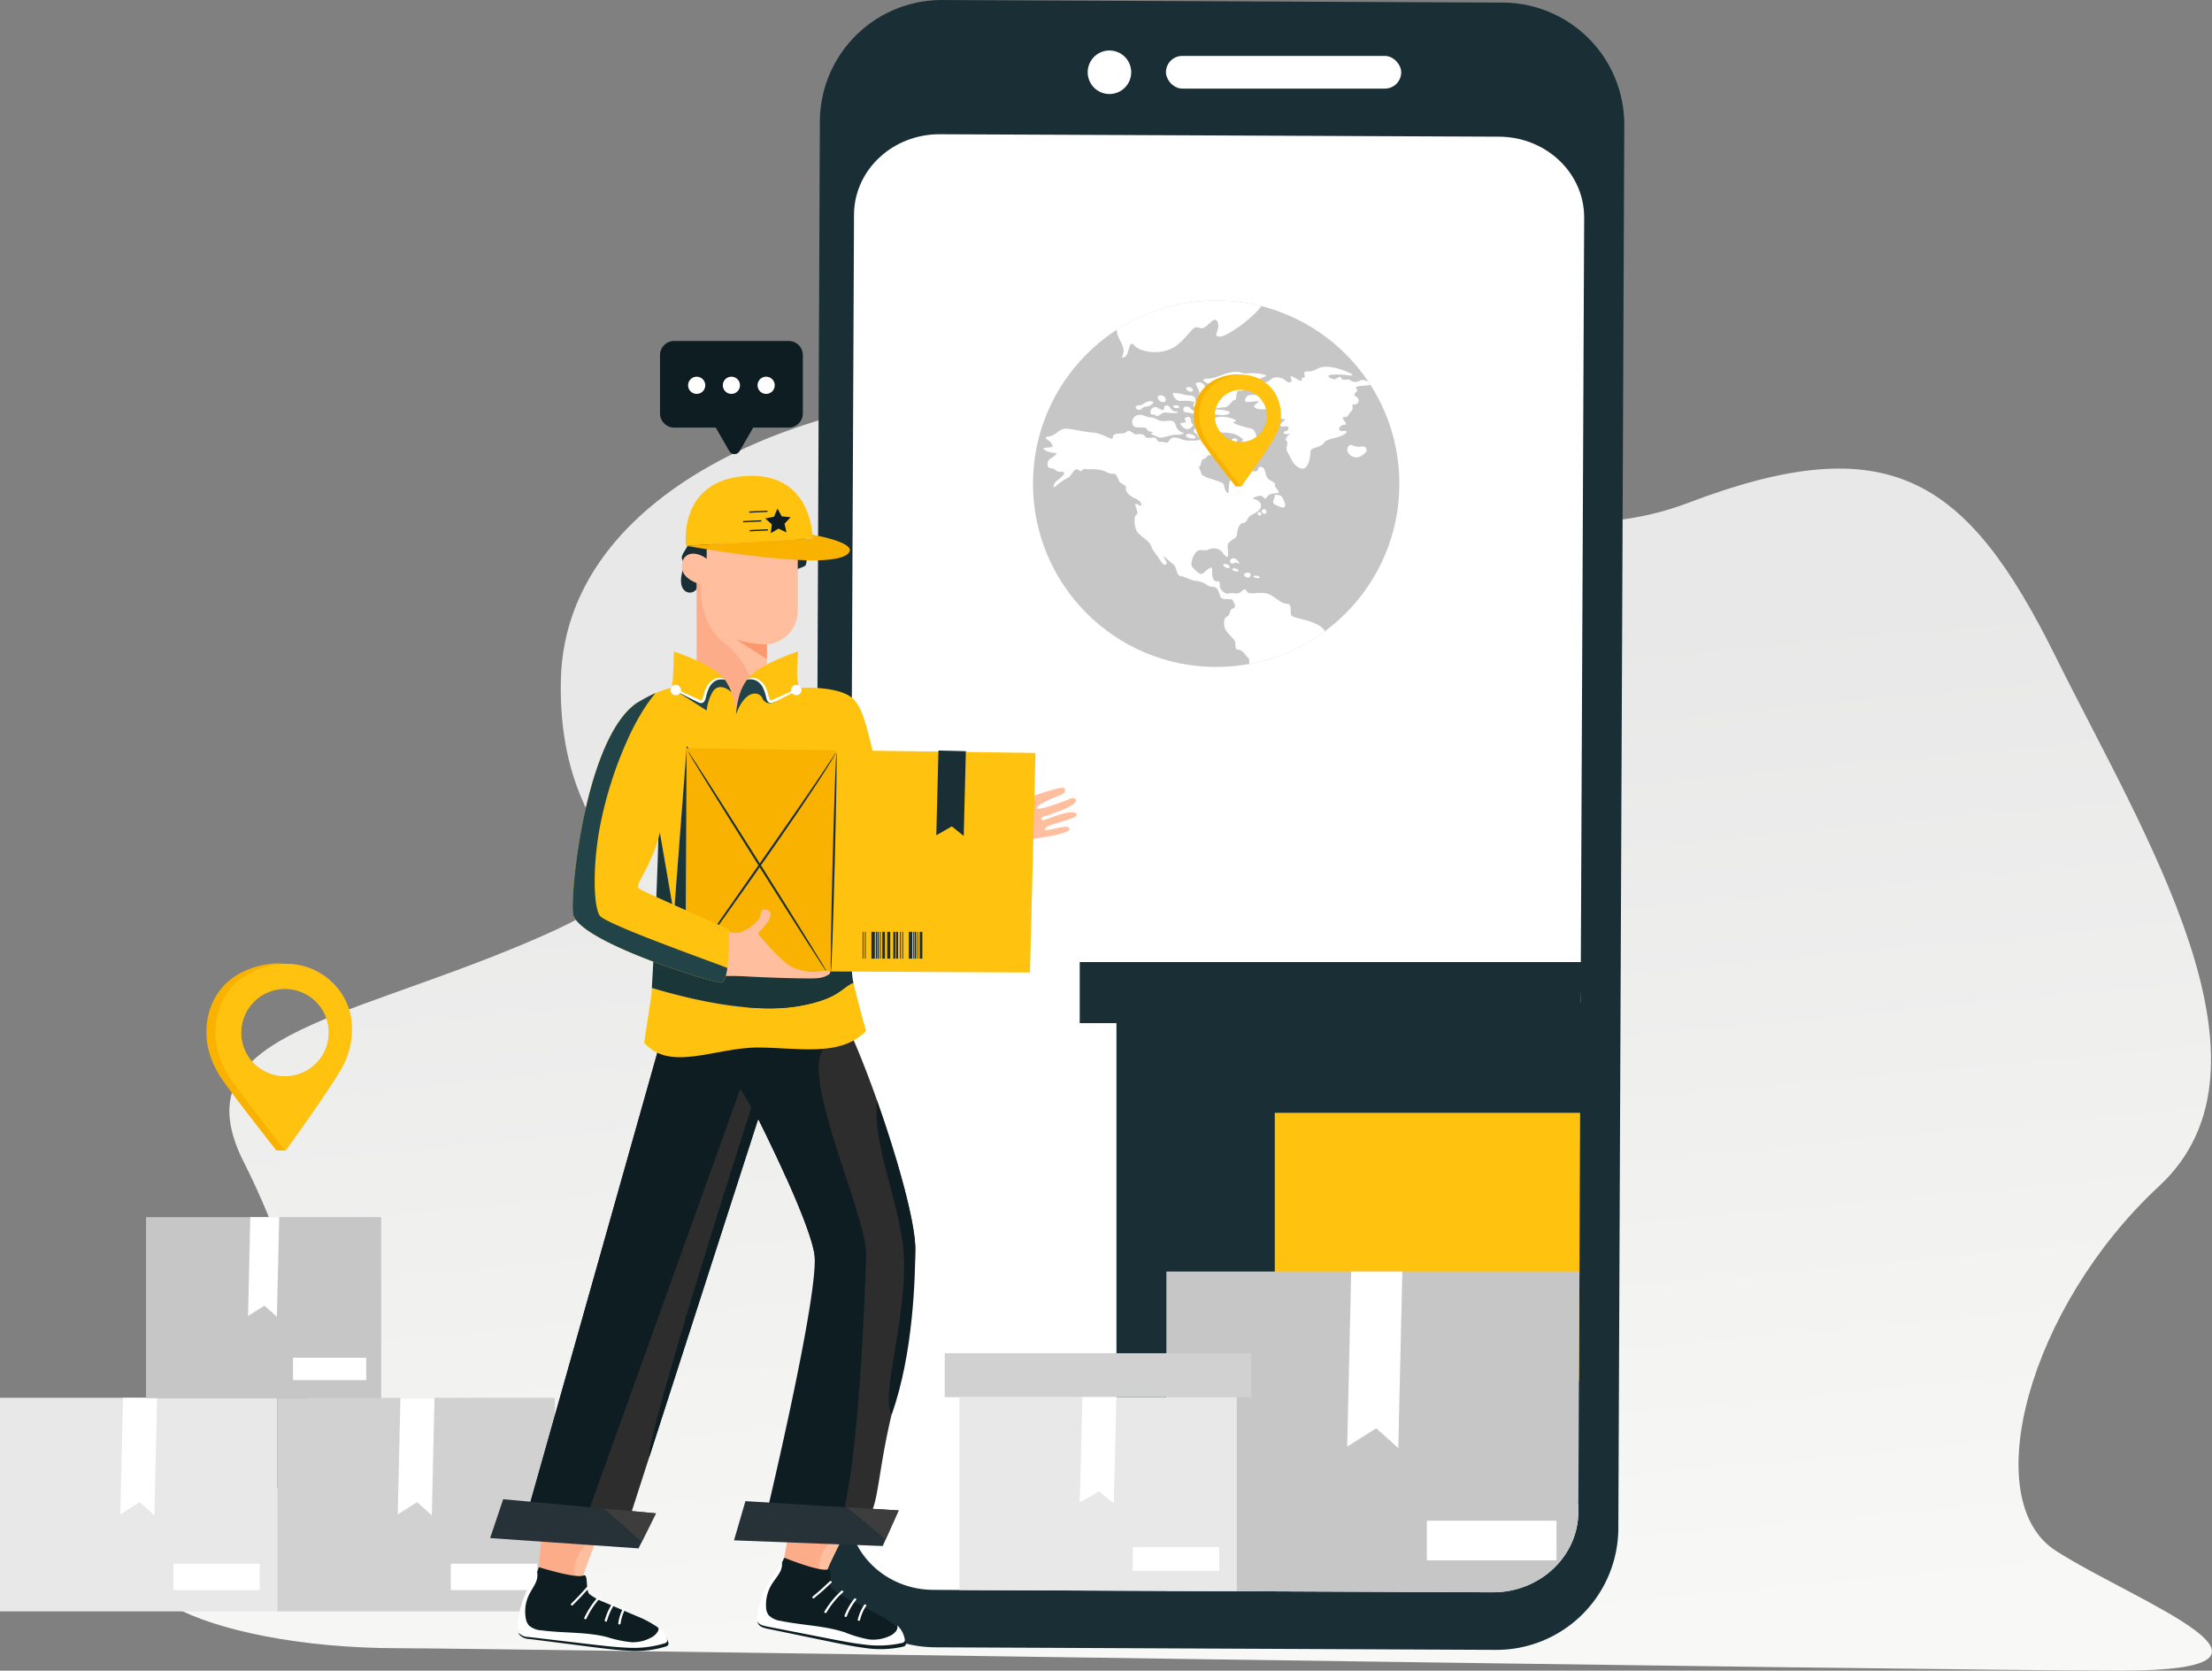 <svg id="Group_5762" data-name="Group 5762" xmlns="http://www.w3.org/2000/svg" xmlns:xlink="http://www.w3.org/1999/xlink" width="430.438" height="325" viewBox="0 0 430.438 325">
  <rect x="0" y="0" width="430.438" height="325" fill="#808080" stroke="none"/>
  <defs>
    <linearGradient id="linear-gradient" x1="0.546" y1="0.995" x2="0.423" y2="0.236" gradientUnits="objectBoundingBox">
      <stop offset="0" stop-color="#f8f8f6"/>
      <stop offset="1" stop-color="#e8e8e8"/>
    </linearGradient>
    <clipPath id="clip-path">
      <circle id="Ellipse_60" data-name="Ellipse 60" cx="35.647" cy="35.647" r="35.647" fill="none"/>
    </clipPath>
  </defs>
  <path id="Path_21248" data-name="Path 21248" d="M800.6,1984.011c-37.428,0-66.313-13.861-36.709-22.671s19.182-47.334,6.767-71.852,17.922-27.085,54.677-42.573,6.057-12.4,7.008-51.375,54.245-58.225,94.719-55.654,85.4,36.253,124.573,21.343,54.332-4.885,71.517,29.777,45.574,79.593,20.189,103.122-35.449,61.065-20.078,70.938,52.308,23.315,12.508,23.315S819.084,1984.011,800.6,1984.011Z" transform="translate(-723.201 -1663.38)" fill="url(#linear-gradient)"/>
  <g id="Group_5682" data-name="Group 5682" transform="translate(0 271.922)">
    <rect id="Rectangle_4582" data-name="Rectangle 4582" width="53.983" height="41.551" fill="#e8e8e8"/>
    <rect id="Rectangle_4583" data-name="Rectangle 4583" width="16.801" height="5.136" transform="translate(33.74 32.273)" fill="#fff"/>
    <g id="Group_5681" data-name="Group 5681" transform="translate(23.418)">
      <path id="Path_21249" data-name="Path 21249" d="M714.125,3468.873l-.523,22.866-2.866-2.561-3.759,2.375.519-22.68Z" transform="translate(-706.977 -3468.873)" fill="#fff"/>
    </g>
  </g>
  <g id="Group_5684" data-name="Group 5684" transform="translate(53.983 271.922)">
    <rect id="Rectangle_4584" data-name="Rectangle 4584" width="53.983" height="41.551" transform="translate(0)" fill="#d1d1d1"/>
    <rect id="Rectangle_4585" data-name="Rectangle 4585" width="16.801" height="5.136" transform="translate(33.74 32.273)" fill="#fff"/>
    <g id="Group_5683" data-name="Group 5683" transform="translate(23.418)">
      <path id="Path_21250" data-name="Path 21250" d="M1191.257,3468.873l-.523,22.866-2.866-2.561-3.759,2.375.519-22.68Z" transform="translate(-1184.109 -3468.873)" fill="#fff"/>
    </g>
  </g>
  <g id="Group_5686" data-name="Group 5686" transform="translate(28.42 236.776)">
    <rect id="Rectangle_4586" data-name="Rectangle 4586" width="45.757" height="35.219" transform="translate(0 0)" fill="#c6c6c6"/>
    <rect id="Rectangle_4587" data-name="Rectangle 4587" width="14.24" height="4.353" transform="translate(28.598 27.355)" fill="#fff"/>
    <g id="Group_5685" data-name="Group 5685" transform="translate(19.849 0)">
      <path id="Path_21251" data-name="Path 21251" d="M932.684,3157.591l-.444,19.381-2.429-2.17-3.186,2.013.44-19.224Z" transform="translate(-926.625 -3157.591)" fill="#fff"/>
    </g>
  </g>
  <g id="Group_5693" data-name="Group 5693" transform="translate(158.384 0)">
    <g id="Group_5692" data-name="Group 5692">
      <g id="Group_5691" data-name="Group 5691">
        <g id="Group_5690" data-name="Group 5690">
          <g id="Group_5688" data-name="Group 5688">
            <g id="Group_5687" data-name="Group 5687">
              <path id="Path_21252" data-name="Path 21252" d="M2032.549,1382.956l-109.032-.5a23.735,23.735,0,0,1-23.641-23.821l1.155-273.011a23.737,23.737,0,0,1,23.86-23.621l109.032.5a23.736,23.736,0,0,1,23.64,23.822l-1.156,273.011A23.736,23.736,0,0,1,2032.549,1382.956Z" transform="translate(-1899.876 -1061.999)" fill="#1a2e35"/>
            </g>
          </g>
          <g id="Group_5689" data-name="Group 5689" transform="translate(6.671 26.114)">
            <path id="Path_21253" data-name="Path 21253" d="M2002.609,1292.92l-7.435-.033-18.5-.08c-9.189-.04-16.671,6.959-16.71,15.63l-1.128,251.777c-.039,8.668,7.373,15.724,16.557,15.764l108.815.474c9.188.04,16.67-6.958,16.71-15.63l1.128-251.778c.038-8.667-7.373-15.723-16.557-15.763l-21.14-.092Z" transform="translate(-1958.834 -1292.807)" fill="#fff"/>
          </g>
        </g>
      </g>
      <rect id="Rectangle_4588" data-name="Rectangle 4588" width="47.736" height="3.584" rx="1.792" transform="translate(54.977 297.959)" fill="#263238"/>
    </g>
    <ellipse id="Ellipse_55" data-name="Ellipse 55" cx="4.236" cy="4.236" rx="4.236" ry="4.236" transform="translate(51.973 16.35) rotate(-67.5)" fill="#fff"/>
    <rect id="Rectangle_4589" data-name="Rectangle 4589" width="45.781" height="6.354" rx="3.177" transform="translate(68.5 10.881)" fill="#fff"/>
  </g>
  <path id="Path_21254" data-name="Path 21254" d="M2510.8,2789.083l-.208,57.975-.146,39.736H2420.2v-97.71Z" transform="translate(-2202.947 -2594.073)" fill="#1a2e35"/>
  <path id="Path_21255" data-name="Path 21255" d="M2454.765,2718.266l-.224,7.048-.158,4.831h-97.36v-11.878Z" transform="translate(-2146.917 -2531.11)" fill="#1a2e35"/>
  <path id="Path_21256" data-name="Path 21256" d="M2751.966,2978.17l-.137,30.949-.1,21.213h-59.182V2978.17Z" transform="translate(-2444.484 -2761.685)" fill="#ffc20f"/>
  <g id="Group_5707" data-name="Group 5707" transform="translate(100.726 290.906)">
    <path id="Path_21257" data-name="Path 21257" d="M1441.325,3636.656s-1.344,3.383-2.747,7c-1.456,3.753-2.978,7.751-3.135,8.474a1.857,1.857,0,0,1-.993,1.272,6.166,6.166,0,0,1-2.469.555c-1.542.1-5.189-3.339-5.189-3.339l1.121-13.662Z" transform="translate(-1422.66 -3636.656)" fill="#fcac88"/>
    <path id="Path_21258" data-name="Path 21258" d="M1492.754,3698.514c-1.456,3.753-2.978,7.751-3.135,8.474a1.858,1.858,0,0,1-.993,1.272C1486.873,3706.11,1488.192,3702,1492.754,3698.514Z" transform="translate(-1476.836 -3691.515)" fill="#ffbe9d"/>
    <g id="Group_5706" data-name="Group 5706" transform="translate(0 13.961)">
      <path id="Path_21259" data-name="Path 21259" d="M1404.1,3761.663c1-.427.33,2.939,1.148,3.631a11.214,11.214,0,0,0,2.871,1.574l6.2,2.655a20.537,20.537,0,0,1,3.818,1.959,5.937,5.937,0,0,1,2.449,3.176.676.676,0,0,1-.033.561.887.887,0,0,1-.465.275,20.09,20.09,0,0,1-7.309.8c-1.329-.062-2.654-.2-3.976-.347-1.416-.161-2.829-.341-4.242-.521l-1.512-.193-9.456-1.206a2.688,2.688,0,0,1-1.981-.84,1.9,1.9,0,0,1-.208-1.1,18.264,18.264,0,0,1,2.162-8.124,16.039,16.039,0,0,0,1.839-3.918S1402.566,3762.314,1404.1,3761.663Z" transform="translate(-1391.274 -3760.051)" fill="#0d1d21"/>
      <g id="Group_5696" data-name="Group 5696" transform="translate(10.352 3.854)">
        <g id="Group_5695" data-name="Group 5695">
          <g id="Group_5694" data-name="Group 5694">
            <path id="Path_21260" data-name="Path 21260" d="M1484.82,3794.194q-1.42,1.643-2.993,3.176c-.193.188.116.478.311.288q1.612-1.571,3.067-3.253c.176-.2-.21-.413-.385-.21Z" transform="translate(-1481.766 -3794.112)" fill="#fff"/>
          </g>
        </g>
      </g>
      <g id="Group_5699" data-name="Group 5699" transform="translate(12.945 5.536)">
        <g id="Group_5698" data-name="Group 5698">
          <g id="Group_5697" data-name="Group 5697">
            <path id="Path_21261" data-name="Path 21261" d="M1507.561,3809.061a16.568,16.568,0,0,0-2.859,4.259c-.11.236.325.353.434.118a16.24,16.24,0,0,1,2.811-4.167c.183-.2-.2-.407-.385-.21Z" transform="translate(-1504.684 -3808.982)" fill="#fff"/>
          </g>
        </g>
      </g>
      <g id="Group_5702" data-name="Group 5702" transform="translate(16.946 6.837)">
        <g id="Group_5701" data-name="Group 5701">
          <g id="Group_5700" data-name="Group 5700">
            <path id="Path_21262" data-name="Path 21262" d="M1541.6,3820.572a11.945,11.945,0,0,0-1.545,3.407c-.067.247.366.366.434.118a11.583,11.583,0,0,1,1.5-3.315c.144-.221-.24-.432-.385-.21Z" transform="translate(-1540.047 -3820.478)" fill="#fff"/>
          </g>
        </g>
      </g>
      <g id="Group_5705" data-name="Group 5705" transform="translate(19.581 7.874)">
        <g id="Group_5704" data-name="Group 5704">
          <g id="Group_5703" data-name="Group 5703">
            <path id="Path_21263" data-name="Path 21263" d="M1564.282,3829.773a8.791,8.791,0,0,0-.942,2.949c-.034.253.42.268.454.017a8.5,8.5,0,0,1,.921-2.848c.121-.231-.314-.346-.434-.118Z" transform="translate(-1563.339 -3829.65)" fill="#fff"/>
          </g>
        </g>
      </g>
      <path id="Path_21264" data-name="Path 21264" d="M1417.654,3778.516a1.426,1.426,0,0,1-.085.985,3.009,3.009,0,0,1-1.284,1.208,7.414,7.414,0,0,1-3.819.928,23.875,23.875,0,0,1-4.894-1.037c-4.1-1-8.421-.721-12.616-1.272a4.088,4.088,0,0,1-2.456-.93,2.807,2.807,0,0,1-.657-1.517,7.43,7.43,0,0,1,.678-4.54c.382-.769.9-1.482,1.247-2.262a3.4,3.4,0,0,0,.293-2.159,29.36,29.36,0,0,1-1.552,2.871,17.8,17.8,0,0,0-2.235,7.953,1.8,1.8,0,0,0,.2,1.069,2.656,2.656,0,0,0,1.967.806l9.414,1.108,1.505.178c1.407.166,2.814.331,4.224.478,1.316.137,2.636.258,3.96.309a20.533,20.533,0,0,0,7.294-.836.911.911,0,0,0,.466-.272.653.653,0,0,0,.039-.549A5.128,5.128,0,0,0,1417.654,3778.516Z" transform="translate(-1390.271 -3767.031)" fill="#fff"/>
    </g>
  </g>
  <g id="Group_5721" data-name="Group 5721" transform="translate(147.287 289.497)">
    <path id="Path_21265" data-name="Path 21265" d="M1864.63,3624.919s-1.674,3.271-3.43,6.767c-1.823,3.629-3.736,7.5-3.963,8.207a1.922,1.922,0,0,1-1.115,1.193,6.244,6.244,0,0,1-2.515.367c-1.546-.014-4.839-3.716-4.839-3.716l2.471-13.526Z" transform="translate(-1843.453 -3624.211)" fill="#fcac88"/>
    <path id="Path_21266" data-name="Path 21266" d="M1914.583,3690.277c-1.823,3.63-3.736,7.5-3.963,8.207a1.922,1.922,0,0,1-1.115,1.194C1907.97,3697.4,1909.691,3693.41,1914.583,3690.277Z" transform="translate(-1896.837 -3682.802)" fill="#ffbe9d"/>
    <g id="Group_5720" data-name="Group 5720" transform="translate(0 13.527)">
      <path id="Path_21267" data-name="Path 21267" d="M1816.475,3746.047c1.043-.35.04,2.963.789,3.717a10.88,10.88,0,0,0,2.707,1.792l5.919,3.126a19.929,19.929,0,0,1,3.613,2.249,5.782,5.782,0,0,1,2.129,3.361.688.688,0,0,1-.088.559.913.913,0,0,1-.49.239,20.125,20.125,0,0,1-7.363.245c-1.319-.163-2.626-.4-3.928-.649-1.4-.269-2.786-.557-4.177-.844l-1.488-.308-9.306-1.926c-.738-.153-1.575-.375-1.892-.99a1.886,1.886,0,0,1-.1-1.111,18.716,18.716,0,0,1,2.952-7.957,16.551,16.551,0,0,0,2.217-3.776S1814.883,3746.581,1816.475,3746.047Z" transform="translate(-1802.655 -3743.774)" fill="#0d1d21"/>
      <g id="Group_5710" data-name="Group 5710" transform="translate(10.791 4.548)">
        <g id="Group_5709" data-name="Group 5709">
          <g id="Group_5708" data-name="Group 5708">
            <path id="Path_21268" data-name="Path 21268" d="M1900.549,3784.04q-1.578,1.529-3.3,2.938c-.211.173.068.486.281.311q1.762-1.444,3.378-3.011c.2-.19-.169-.426-.363-.238Z" transform="translate(-1897.177 -3783.97)" fill="#fff"/>
          </g>
        </g>
      </g>
      <g id="Group_5713" data-name="Group 5713" transform="translate(13.107 6.405)">
        <g id="Group_5712" data-name="Group 5712">
          <g id="Group_5711" data-name="Group 5711">
            <path id="Path_21269" data-name="Path 21269" d="M1920.941,3800.452a17.14,17.14,0,0,0-3.271,4.029c-.133.228.289.376.42.15a16.811,16.811,0,0,1,3.214-3.941c.2-.184-.163-.42-.363-.238Z" transform="translate(-1917.644 -3800.386)" fill="#fff"/>
          </g>
        </g>
      </g>
      <g id="Group_5716" data-name="Group 5716" transform="translate(17.049 7.901)">
        <g id="Group_5715" data-name="Group 5715">
          <g id="Group_5714" data-name="Group 5714">
            <path id="Path_21270" data-name="Path 21270" d="M1954.377,3813.688a12.3,12.3,0,0,0-1.877,3.278c-.092.24.328.392.42.15a11.923,11.923,0,0,1,1.82-3.19c.166-.209-.2-.448-.363-.238Z" transform="translate(-1952.487 -3813.607)" fill="#fff"/>
          </g>
        </g>
      </g>
      <g id="Group_5719" data-name="Group 5719" transform="translate(19.616 9.09)">
        <g id="Group_5718" data-name="Group 5718">
          <g id="Group_5717" data-name="Group 5717">
            <path id="Path_21271" data-name="Path 21271" d="M1976.416,3824.227a9,9,0,0,0-1.23,2.867c-.059.25.392.3.451.051a8.714,8.714,0,0,1,1.2-2.768c.144-.221-.278-.369-.42-.15Z" transform="translate(-1975.18 -3824.119)" fill="#fff"/>
          </g>
        </g>
      </g>
      <path id="Path_21272" data-name="Path 21272" d="M1829.139,3763.713a1.438,1.438,0,0,1-.182.976,3.124,3.124,0,0,1-1.4,1.107,7.517,7.517,0,0,1-3.9.638,23.47,23.47,0,0,1-4.773-1.4c-3.982-1.3-8.318-1.35-12.443-2.213a3.986,3.986,0,0,1-2.354-1.111,2.747,2.747,0,0,1-.5-1.56,7.532,7.532,0,0,1,1.125-4.473c.456-.737,1.039-1.409,1.467-2.16a3.446,3.446,0,0,0,.507-2.129,30.358,30.358,0,0,1-1.831,2.744,18.183,18.183,0,0,0-3.015,7.756,1.783,1.783,0,0,0,.09,1.08c.311.6,1.145.807,1.879.95l9.269,1.811,1.482.29c1.385.271,2.771.541,4.16.793,1.3.235,2.6.455,3.915.6a20.629,20.629,0,0,0,7.35-.286.939.939,0,0,0,.491-.236.657.657,0,0,0,.093-.543A4.971,4.971,0,0,0,1829.139,3763.713Z" transform="translate(-1801.8 -3750.526)" fill="#fff"/>
    </g>
  </g>
  <path id="Path_21273" data-name="Path 21273" d="M1483.455,2824.363c-.032,5.172-1.633,19.743-4.593,32.07-2.251,9.373-2.541,15.484-3.688,18.438-.352.915-.553,1.423-.553,1.423l-20.57,1.459s.631-1.53,1.654-4.065c4.476-11.125,9.1-42.856,8.091-48.565-.583-3.289-3.018-9.242-5.44-14.63-2.743-6.1-5.467-11.484-5.467-11.484l-21.231,65.853v0l-3.367,10.444-.416,1.291-3.1-.218-.08-.007-3.594-.251-1.471-.1-8.057-.564-3.488-.244.488-1.726,24.877-88.057.732-2.588s1.594-.637,4.086-1.551c2.194-.8,5.089-1.829,8.2-2.826,8.339-2.671,18.259-5.154,20.627-2.783a21.986,21.986,0,0,1,3.081,5.213c.024.05.049.1.074.152v0c.067.138.131.278.2.421,1.71,3.674,3.676,8.635,5.552,13.929C1479.939,2806.5,1483.487,2819.074,1483.455,2824.363Z" transform="translate(-1305.342 -2581.345)" fill="#2d2d2d"/>
  <path id="Path_21274" data-name="Path 21274" d="M1645.913,2949.137a56.31,56.31,0,0,1-2.83,7.7c-2.743-6.1-5.467-11.484-5.467-11.484l-21.231,65.853c-.459-5.041,20.982-71.462,20.982-71.462S1646.64,2944.17,1645.913,2949.137Z" transform="translate(-1490.07 -2727.691)" fill="#0d1d21"/>
  <path id="Path_21275" data-name="Path 21275" d="M1473.86,2825.159c-.077,5.927-1.289,39.148-4.656,51.519l-15.154,1.075s10.987-45.619,9.744-52.63-10.906-26.114-10.906-26.114l-3.476-5.871-29.783,82.884-11.546-.808,26.1-92.371s5.64-2.249,12.289-4.377c8.339-2.671,18.259-5.154,20.627-2.783a24.171,24.171,0,0,1,3.353,5.789c-1.253,1.109-2.833,2.315-4.489,3.61C1460.487,2789.356,1473.959,2817.778,1473.86,2825.159Z" transform="translate(-1305.342 -2581.345)" fill="#0d1d21"/>
  <path id="Path_21276" data-name="Path 21276" d="M1375.223,3646.013l-2.758,5.546-.63,1.269-8.845-.614-12.657-.882-7.374-.512,2.542-7.554,8.933.824,7.9.73,2.854.265Z" transform="translate(-1247.585 -3351.614)" fill="#263238"/>
  <path id="Path_21277" data-name="Path 21277" d="M1549.422,3660.27l-2.758,5.547-7.283-6.474Z" transform="translate(-1421.784 -3365.87)" fill="#3d3d3d"/>
  <path id="Path_21278" data-name="Path 21278" d="M1794.448,3648.34l-2.526,5.63-.577,1.288-8.865-.335-12.686-.483-7.39-.279,2.226-7.629,8.961.542,7.92.481,2.863.175Z" transform="translate(-1619.574 -3354.508)" fill="#263238"/>
  <path id="Path_21279" data-name="Path 21279" d="M1966.664,3657.736l-2.526,5.63-7.548-6.24Z" transform="translate(-1791.791 -3363.905)" fill="#3d3d3d"/>
  <path id="Path_21280" data-name="Path 21280" d="M2015.173,2986.387c-.032,5.172-.334,20.129-4.593,32.07-2.454-3.8,4.1-22.046,2-34.31-1.84-10.756-5.546-18.356-4.861-26.722C2011.658,2968.526,2015.206,2981.1,2015.173,2986.387Z" transform="translate(-1837.061 -2743.294)" fill="#0d1d21"/>
  <path id="Path_21281" data-name="Path 21281" d="M2213.853,2400.8c-.092.021-.184.047-.282.07a68.738,68.738,0,0,1-7.529,1.048,0,0,0,0,0,0,0c-.03,0-.06.006-.088.008l-2.677.222-1.189.1-.121-.575-1.078-5.212-.019-.081.038-.035.16-.153,2.946-2.793c.3-.277.624-.587.979-.958a5.358,5.358,0,0,0,.991-1.451,8,8,0,0,0,.726-2.073.747.747,0,0,1,.723-.682.55.55,0,0,1,.484.28c.3.518.159,2.371-.929,4.261-.43.74-.2,1,.308,1.011a10.567,10.567,0,0,0,2.91-.8c1.153-.433,4.79-1.6,5.192-1.35a.575.575,0,0,1,.281.355c.1.376-.288.847-1.145,1.143-1.058.369-3.9,1.582-4.294,2.263a.223.223,0,0,0-.035.207c.235.6,6.089-1.687,6.089-1.687s.957-.562,1.366-.169a.506.506,0,0,1,.113.163c.546,1.241-5.842,3.209-6.453,3.38a.287.287,0,0,0-.212.2.365.365,0,0,0,.474.431c.465-.159,5.792-2.416,6.359-1.158a.079.079,0,0,1,.007.019c.348.957-5.255,1.656-6.112,2.735s4.262-.977,4.641-.036C2216.609,2399.824,2216.668,2400.1,2213.853,2400.8Z" transform="translate(-2008.428 -2238.371)" fill="#ffbe9d"/>
  <path id="Path_21282" data-name="Path 21282" d="M1936.125,2302.116a103.259,103.259,0,0,1-16.384,6.067,45.068,45.068,0,0,1-4.923,1.009,13.381,13.381,0,0,1-2.528.125c-5.558-.245-9.455-4.039-11.789-8.043a22.221,22.221,0,0,1-2.081-4.771,8.7,8.7,0,0,1,.044-3.809,54.031,54.031,0,0,1,3.582-10.638c.455-1.062.918-2.091,1.367-3.06.479-1.034.94-2,1.359-2.852,1.123-2.294,1.936-3.806,1.936-3.806,2.724,3.337,4.518,19.616,7.151,22.249s18.993-5.184,18.993-5.184Z" transform="translate(-1740.032 -2135.587)" fill="#ffc20f"/>
  <path id="Path_21283" data-name="Path 21283" d="M1896.547,2349.211a45.068,45.068,0,0,1-4.923,1.009,13.383,13.383,0,0,1-2.528.125c-5.558-.245-9.455-4.039-11.789-8.043a39.165,39.165,0,0,0-2.037-8.58c-1.42-4.154-2.811-7.224-1.8-10.132.771-2.215-1.4-4.99-1.4-4.99s4.532,2.874,6.775,4.484a4.828,4.828,0,0,1,1.228,1.027C1879.989,2327.933,1880.923,2347.654,1896.547,2349.211Z" transform="translate(-1716.839 -2176.618)" fill="#224449"/>
  <g id="Group_5724" data-name="Group 5724" transform="translate(132.519 93.69)">
    <g id="Group_5722" data-name="Group 5722" transform="translate(0 0)">
      <path id="Path_21284" data-name="Path 21284" d="M1674.486,1910.835a1.549,1.549,0,0,1-2.183,1.832c-1.022-.518-1.151-1.927-.95-3.055s.584-2.331.111-3.375c-.362-.8,1.713-2.674,1.1-3.3-1.065-1.094,2.34-1.246,2.6-2.751s-1.392-3.268.079-3.679c1.5-.42-.7.379.417-.708.81-.788.86-2.078,1.486-3.018.973-1.459,3.03-1.691,4.768-1.453s3.507.795,5.208.372c1.422-.354,1.07.744,2.4.135,2.887-1.321.826,2.364,3.011,4.668s4.3.625,2.83,3.438c-.529,1.01,1.008,7.224-.013,7.731C1690.19,1910.234,1674.486,1910.835,1674.486,1910.835Z" transform="translate(-1671.273 -1891.245)" fill="#1a2e35"/>
    </g>
    <path id="Path_21285" data-name="Path 21285" d="M1718.045,1947.312v18.838a6.549,6.549,0,0,1-6.01,6.283v6.847a6.8,6.8,0,0,1-2,4.822,6.413,6.413,0,0,1-.578.515,6.818,6.818,0,0,1-11.065-5.337v-26.309l1.81-1.745,1.281-1.236,1.854-2.9,12.333.191Z" transform="translate(-1695.326 -1940.767)" fill="#ffbe9d"/>
    <path id="Path_21286" data-name="Path 21286" d="M1729.873,1959.8c-.843,1.554-8.692.889-12.444-.444s-2.048,2.181-4.826,2.649a1.615,1.615,0,0,1-1.611-.78l1.356-1.308,1.962-3.074,13.051.2A6.444,6.444,0,0,1,1729.873,1959.8Z" transform="translate(-1706.499 -1949.426)" fill="#fcac88"/>
    <g id="Group_5723" data-name="Group 5723" transform="translate(1.293 4.796)">
      <path id="Path_21287" data-name="Path 21287" d="M1706.937,1939.051a10.293,10.293,0,0,1-8.657-.453c-3.239-1.539-6.994-2.249-7.805-1.587s-.922,3.97-4.081,5c0,0,.341,6.3-2.178,6.127s-1.137-9.975-1.137-9.975l6.093-3.124,6.688-1.4,6.343.769,2.221,1.055Z" transform="translate(-1682.7 -1933.636)" fill="#1a2e35"/>
    </g>
    <path id="Path_21288" data-name="Path 21288" d="M1771.827,2163.411v2.869l-6.012-3.853A19.786,19.786,0,0,0,1771.827,2163.411Z" transform="translate(-1755.118 -2131.745)" fill="#fc986d"/>
    <path id="Path_21289" data-name="Path 21289" d="M1709.459,2080.977a6.818,6.818,0,0,1-11.065-5.337v-19.9l.922.993c-.016.3-1.043,7.5,4.521,11.872C1708.808,2072.511,1710.167,2078.243,1709.459,2080.977Z" transform="translate(-1695.326 -2037.128)" fill="#fcac88"/>
    <path id="Path_21290" data-name="Path 21290" d="M1677.942,2016.591c-1.4-1.6-4.873-2.5-5.291.607s3.961,3.974,3.961,3.974Z" transform="translate(-1672.47 -2001.112)" fill="#ffbe9d"/>
  </g>
  <path id="Path_21291" data-name="Path 21291" d="M1624.611,2208.142c.545,6,1.648,22.741,1.856,33.895-8.121-6.687-32.115-39.894-32.115-39.894l-2.36,30.976-.13,1.688-.328-1.894L1589.13,2219l-.174-1.014-.106.375c0-.7,0-1.245-.012-1.613v0a.135.135,0,0,0,0-.031c-.146-3.342-4.233-11.555-5.3-17.3-.031-.16-.056-.318-.082-.474-.365-2.285-.2-4.126.981-5.02a1.9,1.9,0,0,1,.227-.155c1.108-.663,2.035-1.165,2.816-1.547.285-.139.549-.264.8-.375a24.589,24.589,0,0,1,3.028-1.054c.479-.269.528-7.048.528-7.048s7.777,2.5,9.9,5.423c0,0,0,0,0,0a10.345,10.345,0,0,1,1.311,2.488,14.513,14.513,0,0,1,.889,4.327,14.574,14.574,0,0,1,.811-4.124,10.678,10.678,0,0,1,1.328-2.606c.021-.028.04-.056.061-.085,2.122-2.926,9.9-5.426,9.9-5.426s-.764,7.048.552,7.048,8.93-.271,10.8,2.976C1629.009,2196.561,1623.774,2198.926,1624.611,2208.142Z" transform="translate(-1460.718 -2057.01)" fill="#ffc20f"/>
  <path id="Path_21292" data-name="Path 21292" d="M1650.983,2763.334c-4.991,5.2-13.363,3.215-21.122,3.231-8.274.019-17.04,4.8-22.059-.937.016-.265,1.4-8.906,1.415-9.179.03-.49.059-1,.091-1.513,9.855,2.959,20.8,4.951,28.746,3.512s8.169-3.678,10.489-4.473C1648.8,2755.239,1650.547,2761.9,1650.983,2763.334Z" transform="translate(-1482.464 -2562.786)" fill="#ffc20f"/>
  <path id="Path_21293" data-name="Path 21293" d="M1664.635,2231.136a10.436,10.436,0,0,1,1.311,2.488c-1.357-1.262-2.858-1.407-3.683-.012a9.364,9.364,0,0,0-1.139,3.565l-6.917-4.417c.138.067,4.536,2.245,5.224,2.5s1,.135,1.2-.506,1.147-3.372,1.956-3.523a5.236,5.236,0,0,1,2.043-.093A0,0,0,0,1,1664.635,2231.136Z" transform="translate(-1523.619 -2098.959)" fill="#224449"/>
  <g id="Group_5726" data-name="Group 5726" transform="translate(130.583 131.876)">
    <g id="Group_5725" data-name="Group 5725" transform="translate(0)">
      <path id="Path_21294" data-name="Path 21294" d="M1664.62,2229.362a2.6,2.6,0,0,0-1.838.24,3.113,3.113,0,0,0-1.3,1.511,7.789,7.789,0,0,0-.412,1.169l-.169.649a1.647,1.647,0,0,1-.348.753.754.754,0,0,1-.484.234,1.028,1.028,0,0,1-.459-.086c-.242-.106-.421-.2-.629-.3l-1.153-.567-1.938-.988a1.011,1.011,0,1,1,.165-.347l1.988.883,1.166.538.6.278c.193.072.264.063.35-.021a4.47,4.47,0,0,0,.4-1.174,7.49,7.49,0,0,1,.472-1.239,3.354,3.354,0,0,1,1.578-1.637,2.249,2.249,0,0,1,1.525-.177C1664.488,2229.188,1664.636,2229.337,1664.62,2229.362Z" transform="translate(-1654.161 -2229.019)" fill="#fff"/>
    </g>
  </g>
  <path id="Path_21295" data-name="Path 21295" d="M1773.391,2234.753a1.631,1.631,0,0,1-2.459-.687c-.516-1.278-3.252-1.931-5.127,3.167.358-4.263,1.549-5.9,2.14-6.731a.388.388,0,0,1,.061-.044c.544-.338.853-.218,1.986.1s1.75,2.208,1.869,2.849a3.539,3.539,0,0,0,.74,1.347S1774.061,2234.424,1773.391,2234.753Z" transform="translate(-1622.591 -2098.24)" fill="#224449"/>
  <g id="Group_5728" data-name="Group 5728" transform="translate(145.413 131.876)">
    <g id="Group_5727" data-name="Group 5727">
      <path id="Path_21296" data-name="Path 21296" d="M1785.238,2229.362a2.6,2.6,0,0,1,1.838.24,3.114,3.114,0,0,1,1.3,1.511,7.789,7.789,0,0,1,.411,1.169q.084.321.169.649a1.647,1.647,0,0,0,.348.753.754.754,0,0,0,.485.234,1.027,1.027,0,0,0,.459-.086c.242-.106.421-.2.629-.3l1.153-.567,1.938-.988a1.011,1.011,0,1,0-.165-.347l-1.988.883-1.166.538-.6.278c-.193.072-.264.063-.35-.021a4.452,4.452,0,0,1-.4-1.174,7.491,7.491,0,0,0-.472-1.239,3.352,3.352,0,0,0-1.578-1.637,2.248,2.248,0,0,0-1.525-.177C1785.369,2229.188,1785.221,2229.337,1785.238,2229.362Z" transform="translate(-1785.237 -2229.019)" fill="#fff"/>
    </g>
  </g>
  <g id="Group_5731" data-name="Group 5731" transform="translate(133.41 92.561)">
    <g id="Group_5730" data-name="Group 5730" transform="translate(0 0)">
      <g id="Group_5729" data-name="Group 5729">
        <path id="Path_21297" data-name="Path 21297" d="M1679.215,1894.767l24.669-1.465s.047-13.135-13.3-12.1C1677.591,1882.214,1679.215,1894.767,1679.215,1894.767Z" transform="translate(-1679.15 -1881.146)" fill="#ffc20f"/>
      </g>
    </g>
    <path id="Path_21298" data-name="Path 21298" d="M1679.724,1984.517c.345-.02,29.008,5.422,31.769,1.26,1.318-1.987-7.187-3.43-7.187-3.43l.087.706Z" transform="translate(-1679.659 -1970.896)" fill="#f9b200"/>
  </g>
  <path id="Path_21299" data-name="Path 21299" d="M1660.345,2392.52c-2.32.795-2.542,3.035-10.489,4.473s-18.893-.552-28.747-3.511c.05-.87.1-1.773.153-2.7.127-2.306.252-4.756.373-7.228.111-2.33.215-4.673.314-6.93.248-5.89.422-11.182.448-14l.106-.375,2.908,16.822,2.49-32.664s23.993,33.206,32.115,39.894c.028,1.375.04,2.667.035,3.841A12.3,12.3,0,0,0,1660.345,2392.52Z" transform="translate(-1494.266 -2201.297)" fill="#1b3638"/>
  <g id="Group_5747" data-name="Group 5747" transform="translate(133.384 145.558)">
    <path id="Path_21300" data-name="Path 21300" d="M1708.213,2350.708l-1,43.044-28.28-.144.219-43.292Z" transform="translate(-1678.933 -2350.316)" fill="#f9b200"/>
    <g id="Group_5743" data-name="Group 5743" transform="translate(0 0.391)">
      <g id="Group_5734" data-name="Group 5734" transform="translate(28.282)">
        <g id="Group_5733" data-name="Group 5733">
          <g id="Group_5732" data-name="Group 5732">
            <path id="Path_21301" data-name="Path 21301" d="M1968.727,2354.3l-1.082,42.714-38.755-.2,1-43.044Z" transform="translate(-1928.891 -2353.776)" fill="#ffc20f"/>
          </g>
        </g>
      </g>
      <g id="Group_5736" data-name="Group 5736" transform="translate(28.269 0.405)">
        <g id="Group_5735" data-name="Group 5735">
          <path id="Path_21302" data-name="Path 21302" d="M1928.811,2399.937c-.115,0,.034-9.539.332-21.3s.633-21.292.748-21.289-.034,9.537-.332,21.3S1928.927,2399.939,1928.811,2399.937Z" transform="translate(-1928.772 -2357.351)" fill="#1a2e35"/>
        </g>
      </g>
      <g id="Group_5738" data-name="Group 5738" transform="translate(0 0.458)">
        <g id="Group_5737" data-name="Group 5737">
          <path id="Path_21303" data-name="Path 21303" d="M1678.921,2400.265a2.523,2.523,0,0,1,.267-.453l.831-1.252,3.13-4.555,10.447-14.941c4.085-5.833,7.765-11.125,10.393-14.979,1.315-1.926,2.361-3.5,3.083-4.583l.823-1.256a2.471,2.471,0,0,1,.311-.424,2.5,2.5,0,0,1-.239.467l-.757,1.3c-.681,1.114-1.691,2.711-2.975,4.66-2.568,3.9-6.211,9.219-10.3,15.053s-7.826,11.082-10.548,14.872l-3.238,4.479-.9,1.207A2.448,2.448,0,0,1,1678.921,2400.265Z" transform="translate(-1678.92 -2357.822)" fill="#1a2e35"/>
        </g>
      </g>
      <g id="Group_5740" data-name="Group 5740" transform="translate(0.423 0.111)">
        <g id="Group_5739" data-name="Group 5739">
          <path id="Path_21304" data-name="Path 21304" d="M1709.88,2397.977c-.1.062-6.27-9.564-13.785-21.5s-13.531-21.661-13.434-21.722,6.269,9.563,13.786,21.5S1709.977,2397.916,1709.88,2397.977Z" transform="translate(-1682.661 -2354.756)" fill="#1a2e35"/>
        </g>
      </g>
      <g id="Group_5742" data-name="Group 5742" transform="translate(48.813 0.047)">
        <g id="Group_5741" data-name="Group 5741">
          <path id="Path_21305" data-name="Path 21305" d="M2116.108,2354.323l-.418,16.489-2.307-1.862-3.027,1.727.418-16.489Z" transform="translate(-2110.356 -2354.188)" fill="#1a2e35"/>
        </g>
      </g>
    </g>
    <g id="Group_5746" data-name="Group 5746" transform="translate(34.469 35.706)">
      <g id="Group_5744" data-name="Group 5744" transform="translate(4.795 0.002)">
        <rect id="Rectangle_4590" data-name="Rectangle 4590" width="5.222" height="0.515" transform="translate(6.32 5.224) rotate(-89.98)" fill="#1a2e35"/>
        <rect id="Rectangle_4591" data-name="Rectangle 4591" width="5.222" height="0.151" transform="translate(5.865 5.224) rotate(-89.98)" fill="#1a2e35"/>
        <rect id="Rectangle_4592" data-name="Rectangle 4592" width="5.222" height="0.236" transform="translate(5.382 5.224) rotate(-89.98)" fill="#1a2e35"/>
        <rect id="Rectangle_4593" data-name="Rectangle 4593" width="5.222" height="0.193" transform="translate(5.071 5.224) rotate(-89.98)" fill="#1a2e35"/>
        <rect id="Rectangle_4594" data-name="Rectangle 4594" width="5.222" height="0.666" transform="translate(4.201 5.223) rotate(-89.98)" fill="#1a2e35"/>
        <rect id="Rectangle_4595" data-name="Rectangle 4595" width="5.222" height="0.161" transform="translate(2.924 5.223) rotate(-89.98)" fill="#1a2e35"/>
        <rect id="Rectangle_4596" data-name="Rectangle 4596" width="5.222" height="0.161" transform="translate(2.484 5.223) rotate(-89.98)" fill="#1a2e35"/>
        <rect id="Rectangle_4597" data-name="Rectangle 4597" width="5.222" height="0.39" transform="translate(1.718 5.223) rotate(-89.98)" fill="#1a2e35"/>
        <rect id="Rectangle_4598" data-name="Rectangle 4598" width="5.222" height="0.39" transform="translate(1.181 5.222) rotate(-89.98)" fill="#1a2e35"/>
        <rect id="Rectangle_4599" data-name="Rectangle 4599" width="5.222" height="0.587" transform="translate(0 5.222) rotate(-89.98)" fill="#1a2e35"/>
      </g>
      <g id="Group_5745" data-name="Group 5745" transform="translate(0 0)">
        <rect id="Rectangle_4600" data-name="Rectangle 4600" width="5.222" height="0.515" transform="translate(3.836 5.223) rotate(-89.98)" fill="#1a2e35"/>
        <rect id="Rectangle_4601" data-name="Rectangle 4601" width="5.222" height="0.151" transform="translate(3.382 5.223) rotate(-89.98)" fill="#1a2e35"/>
        <rect id="Rectangle_4602" data-name="Rectangle 4602" width="5.222" height="0.236" transform="translate(2.899 5.223) rotate(-89.98)" fill="#1a2e35"/>
        <rect id="Rectangle_4603" data-name="Rectangle 4603" width="5.222" height="0.193" transform="translate(2.587 5.223) rotate(-89.98)" fill="#1a2e35"/>
        <rect id="Rectangle_4604" data-name="Rectangle 4604" width="5.222" height="0.666" transform="translate(1.718 5.223) rotate(-89.98)" fill="#1a2e35"/>
        <rect id="Rectangle_4605" data-name="Rectangle 4605" width="5.222" height="0.161" transform="translate(0.44 5.222) rotate(-89.98)" fill="#1a2e35"/>
        <rect id="Rectangle_4606" data-name="Rectangle 4606" width="5.222" height="0.161" transform="translate(0 5.222) rotate(-89.98)" fill="#1a2e35"/>
      </g>
    </g>
  </g>
  <path id="Path_21306" data-name="Path 21306" d="M1741.077,2632.119a17.826,17.826,0,0,0,2.254.219,8.651,8.651,0,0,0,3.828-2.457c.94-1.226.21-2.186,1.427-2.108s1.353,1.281.319,2.624-1.885,1.962-1.64,2.222,3.955,4.757,6.164,6.134,5.132,1.025,6.945.917.612,1.406-2.1,1.49-10.3-.188-13.022-.354c-2.65-.162-3.981-.076-4.99-.111S1741.077,2632.119,1741.077,2632.119Z" transform="translate(-1599.669 -2450.839)" fill="#ffbe9d"/>
  <path id="Path_21307" data-name="Path 21307" d="M1515.141,2325.106c-.226,1.62-.608,2.855-1.25,2.855-1.861,0-28.325-8.173-28.8-13.519s2.672-33.8,12.222-40.731a14.285,14.285,0,0,1,1.158,1.726,33.736,33.736,0,0,1,4.266,15.778,27.429,27.429,0,0,1-.729,7.576c-1.594,6.664-5.1,10.255-4.105,10.875.517.323,3.3,1.6,6.511,3.04l.458.205c4.9,2.2,10.559,4.674,10.559,4.674A55.74,55.74,0,0,1,1515.141,2325.106Z" transform="translate(-1373.599 -2136.817)" fill="#ffc20f"/>
  <path id="Path_21308" data-name="Path 21308" d="M1515.141,2308.822c-.226,1.62-.608,2.856-1.25,2.856-1.861,0-28.325-8.173-28.8-13.519s2.672-33.8,12.222-40.731a1.915,1.915,0,0,1,.227-.156c1.108-.663,2.035-1.165,2.815-1.547.285-.139.55-.264.8-.375a32.23,32.23,0,0,0-2.681,3.8c-.726,1.193-1.413,2.46-2.056,3.768a76.464,76.464,0,0,0-6.135,18.73c-1.415,7.859-1.141,15.209,0,16.978C1491.284,2300.187,1509.229,2306.592,1515.141,2308.822Z" transform="translate(-1373.599 -2120.532)" fill="#224449"/>
  <g id="Group_5749" data-name="Group 5749" transform="translate(144.607 98.939)">
    <path id="Path_21309" data-name="Path 21309" d="M1818.479,1937.553l.836,1.512,1.72.168-1.18,1.263.372,1.688-1.566-.732-1.49.875.212-1.715-1.292-1.147,1.7-.328Z" transform="translate(-1811.793 -1937.553)" fill="#0d1d21"/>
    <g id="Group_5748" data-name="Group 5748" transform="translate(0 0.397)">
      <rect id="Rectangle_4607" data-name="Rectangle 4607" width="3.552" height="0.243" transform="matrix(0.999, -0.047, 0.047, 0.999, 0, 2.033)" fill="#0d1d21"/>
      <rect id="Rectangle_4608" data-name="Rectangle 4608" width="3.552" height="0.243" transform="matrix(0.999, -0.047, 0.047, 0.999, 1.185, 0.166)" fill="#0d1d21"/>
      <rect id="Rectangle_4609" data-name="Rectangle 4609" width="3.552" height="0.243" transform="matrix(0.999, -0.047, 0.047, 0.999, 1.269, 3.784)" fill="#0d1d21"/>
    </g>
  </g>
  <g id="Group_5751" data-name="Group 5751" transform="translate(128.431 66.33)">
    <path id="Path_21310" data-name="Path 21310" d="M1660.171,1649.02H1637.9a2.759,2.759,0,0,0-2.759,2.76v11.333a2.759,2.759,0,0,0,2.759,2.76h8.086l2.643,4.578a1.152,1.152,0,0,0,2,0l2.644-4.578h6.9a2.76,2.76,0,0,0,2.76-2.76V1651.78A2.76,2.76,0,0,0,1660.171,1649.02Z" transform="translate(-1635.138 -1649.02)" fill="#0d1d21"/>
    <g id="Group_5750" data-name="Group 5750" transform="translate(5.215 6.608)">
      <ellipse id="Ellipse_56" data-name="Ellipse 56" cx="1.675" cy="1.675" rx="1.675" ry="1.675" transform="translate(0 0.63) rotate(-9.217)" fill="#fff"/>
      <ellipse id="Ellipse_57" data-name="Ellipse 57" cx="1.675" cy="1.675" rx="1.675" ry="1.675" transform="translate(6.759 0.63) rotate(-9.217)" fill="#fff"/>
      <ellipse id="Ellipse_58" data-name="Ellipse 58" cx="1.675" cy="1.675" rx="1.675" ry="1.675" transform="translate(13.424 0.77) rotate(-13.283)" fill="#fff"/>
    </g>
  </g>
  <g id="Group_5755" data-name="Group 5755" transform="translate(201.012 58.452)">
    <g id="Group_5754" data-name="Group 5754" transform="translate(0 0)" clip-path="url(#clip-path)">
      <circle id="Ellipse_59" data-name="Ellipse 59" cx="35.647" cy="35.647" r="35.647" fill="#c6c6c6"/>
      <path id="Path_21311" data-name="Path 21311" d="M2620.307,2085.391c-.61.887-1.9,2.255-1.965,3.545s-.874,2.523-1.761,2.662-1.7.823-1.7,1.433-.819.345-.884,1.5-1.083,2.455-1.558,2.252c-.123-.052-.319-.149-.536-.252-.648-.31-1.474-.661-.964.052.684.952.819,1.426.074,1.771-.69.313-1.548,1.555-2.055,1.377a.34.34,0,0,1-.119-.081c-.48-.471-.41.071-.407.548a2.044,2.044,0,0,1-.352,1.255.524.524,0,0,1-.393.178c-.616,0,.548,1.7.21,1.9a2.542,2.542,0,0,0-.507.642c-.4.629-.852,1.474-.852,1.474s.071.952-.681.342a1.264,1.264,0,0,1-.168-.162,12.85,12.85,0,0,1-1.406-2.9c-.274-.545.068-.616.474-1.3s.335-1.226-.078-2.449-.278-2.181.335-2.658.265-2.045.265-2.929a1.051,1.051,0,0,1,.371-.761c.345-.348.768-.606.507-1.081-.41-.745.064-1.632-.413-2.042l-.1-.093c-.461-.468-1.045-1.468-1.742-1.465-.748,0-.616-.749-.616-1.362a.705.705,0,0,0-.116-.345c-.3-.529-1.133-1.229-1.591-1.842a2.339,2.339,0,0,1-.206-.329c-.4-.787-.478-2.158.2-2.551.02-.013.042-.022.065-.036.748-.342.4-1.361,1.155-1.571a.5.5,0,0,0,.361-.271.712.712,0,0,0,0-.471,4.83,4.83,0,0,0-.361-.823c-.148-.287-.694-.268-1.226-.268a1.624,1.624,0,0,1-1.029-.2c.081-.039.487-.242.526-.426a.694.694,0,0,1,.5-.442.776.776,0,0,0,.471-.022,2.837,2.837,0,0,1,1.113-.013,1.523,1.523,0,0,0,.932-.132c.545-.339,1.087-1.023,1.362-.342a.671.671,0,0,0,.171.242c.378.329,1.139.193,1.71.165.055,0,.113,0,.162,0,.164,0,.338-.013.532-.022a5.143,5.143,0,0,1,.884.019,3.582,3.582,0,0,1,1.381.471c.571.335,1.09.732,1.577,1.052a2.722,2.722,0,0,0,1.422.574c.884,0,.749.88.752,1.771s1.161.881,2.387,1.284a10.775,10.775,0,0,1,3,1.081C2620.646,2084.094,2620.92,2084.5,2620.307,2085.391Z" transform="translate(-2563.89 -2020.196)" fill="#fff"/>
      <g id="Group_5753" data-name="Group 5753" transform="translate(2.065 12.897)">
        <g id="Group_5752" data-name="Group 5752">
          <path id="Path_21312" data-name="Path 21312" d="M2478.835,1761.583a.316.316,0,0,0,.245.251c.3.087.762-.052.726.2-.027.188.189.164.464.043a3.583,3.583,0,0,0,.759-.453c.457-.358,1.02-.106,2.089-.058a3.23,3.23,0,0,0,.537-.02c.57-.074.615-.32,0-.339h-.077c-.866,0-.87-1.121-1.533-1.119-.562-.05-.459.155-.662.718-.144.4-.6,0-1.117-.25a1.27,1.27,0,0,0-.618-.155.885.885,0,0,0-.571.236A1.024,1.024,0,0,0,2478.835,1761.583Z" transform="translate(-2458.003 -1752.544)" fill="#fff"/>
          <path id="Path_21313" data-name="Path 21313" d="M2453.939,1754.277c.663,0,.456-.615,1.325-.617a2.074,2.074,0,0,0,1.16-.455c.3-.245.4-.516,0-.594a1.588,1.588,0,0,0-.3-.022c-1.171.052-1.223.768-2.239.82S2453.276,1754.279,2453.939,1754.277Z" transform="translate(-2435.353 -1745.894)" fill="#fff"/>
          <path id="Path_21314" data-name="Path 21314" d="M2492.184,1743.858c.972,0,.429-1.3-.328-1.3-.365-.031-.576.061-.67.2a.487.487,0,0,0,0,.454A1.13,1.13,0,0,0,2492.184,1743.858Z" transform="translate(-2468.929 -1736.997)" fill="#fff"/>
          <path id="Path_21315" data-name="Path 21315" d="M2689.831,1914.482c-.389.928.108.968,1.047,1.369l.129.055c1.021.457,1.224-.208.915-.87-.251-.545-.4-1.2-1.051-1.377a1.59,1.59,0,0,0-.482-.045C2689.725,1913.563,2690.235,1913.511,2689.831,1914.482Z" transform="translate(-2645.03 -1888.681)" fill="#fff"/>
          <path id="Path_21316" data-name="Path 21316" d="M2450.154,1778.926c.081.394.64.468.964.512.233.034.347.051.06.165l-.06.026c-.282.126-.23.208,0,.314s.649.244,1.082.475a.709.709,0,0,0,.109.051c.876.336,2.344-.471,3.385-.471h.113a3.157,3.157,0,0,0,1.2-.147c.35-.117.465-.266.163-.266a.758.758,0,0,1-.163-.017,2.207,2.207,0,0,1-1.316-1.543l-.024-.068c-.343-1.021-1.363-.608-2.318-.605a2.671,2.671,0,0,1-1.048-.255,6.107,6.107,0,0,0-1.19-.461,1.5,1.5,0,0,0-.281-.026c-.818,0-1.3-.543-2.25-.47a1.37,1.37,0,0,0-1.083,2.112C2448.043,1778.932,2450.016,1778.244,2450.154,1778.926Z" transform="translate(-2430.031 -1766.775)" fill="#fff"/>
          <path id="Path_21317" data-name="Path 21317" d="M2340.259,1808.431c-1.158,0-1.7.345-1.974.823-.174.31-.293.245-.49.068a4.382,4.382,0,0,0-.394-.339.743.743,0,0,0-.491-.068,3.018,3.018,0,0,0-.7.19c-.468.184-.8.429-.448.426a1.15,1.15,0,0,1,.451.11,2.016,2.016,0,0,1,.7.51,1,1,0,0,1,.084,1.352c-.026.036-.055.071-.081.1a3.1,3.1,0,0,1-.693.6,7.99,7.99,0,0,0-1.265.729,3.083,3.083,0,0,0-.439.658c-.193.342-.4.642-.852.642-.748,0-1.151,1.7-1.148,2.316,0,.242-.2.448-.455.645a5.293,5.293,0,0,0-1.177.926c-.339.545-.064,1.09-.061,2.042,0,.529-.1.726-.335.606a3.278,3.278,0,0,1-.823-.874,2.235,2.235,0,0,0-.316-.335,2.435,2.435,0,0,0-2.477-.132l-.01,0c-.677.268-1.558-.2-2.168.342a2.229,2.229,0,0,0-.342.413c-.516.781-.971,2.155-.468,2.655.145.145.306.319.477.493.549.562,1.188,1.11,1.7.591a7.354,7.354,0,0,1,.81-.713c.445-.332.823-.468.825-.042,0,.681-.129,2.384.891,2.381s.342.748.755,1.429l.022.039a2.022,2.022,0,0,0,1.139.932.7.7,0,0,0-.5.442c-.039.184-.445.387-.526.426a.315.315,0,0,1-.061-.071.308.308,0,0,1-.045-.078c-.306-.6-.423-2.032-1.529-2.029a2.139,2.139,0,0,1-.965-.248,4.919,4.919,0,0,0-2.1-.9c-.139-.01-.274-.026-.41-.049a6.993,6.993,0,0,1-1.522-.487,7.633,7.633,0,0,0-.89-.335,1.883,1.883,0,0,0-.381-.074c-.529-.045-.719-.8-.935-1.442a1.691,1.691,0,0,0-.432-.8c-.548-.406-2.39-2.1-1.978-1.494s.887,1.361.413,1.5-.868-.571-1.394-1.358l-.042-.065c-.4-.6-.842-1.09-1.155-1.658a3.454,3.454,0,0,1-.281-.652c-.274-.887-2.184-1.835-2.732-2.787s-.552-2.926-.145-3.133.271-.681,0-1.429-.206-.887.61-.478.406-.819-.616-1.226-2.113-1.355-1.98-2.035-.477-.613-1.023-1.087-.619-1.835-1.436-1.765-1.432-.474-1.978-.61a7.376,7.376,0,0,0-2.452-.264c-.613.139-1.293-.335-1.632.209s-.752-.474-1.3-.132-.945,1.432-1.562,1.635a11.1,11.1,0,0,0-2.31,1.642c-.474.41-.545-.474.338-1.158s2.1-1.71.745-1.707-.822-.606-1.913-.674-.819-1.494-.139-1.9,1.7-1.1.745-1.094-3-.877-1.635-1.016,1.5-.074,1.087-.82-1.98-1.155-.548-1.361,2.036-1.506,3.261-1.51,3.339.6,5.316.736,3.884,1.69,3.884,1.077.267-.884,1.629-.887,1.02-.958,2.042-.281.478.406,1.636.4.751.748,1.635.745a6.84,6.84,0,0,0,.69-.042c.484-.045.8-.055.945.377a.522.522,0,0,0,.249.316c.3.158.787.026,1.39.226.816.268.677-.958,1.768-.958a1.715,1.715,0,0,1,.226.01,5.042,5.042,0,0,1,1.313.384,3.844,3.844,0,0,0,.89.187,4.749,4.749,0,0,0,.5.022c.387,0,.732-.006,1.02-.019.874-.042,1.261-.155.955-.461-.413-.41-.484-.884-.822-.952a.323.323,0,0,1-.139-.064.507.507,0,0,1,0-.739.69.69,0,0,1,.206-.152c.542-.274.677-.748,1.02-.206s-.2,1.294.548,1.226.281,1.21.742.887l.01-.007a.618.618,0,0,1,1.022.474c.071.545.545.41.542-.206a.8.8,0,0,1,.909-.894,1.135,1.135,0,0,1,.181.006c.748.065,1.165,2.242.345,2.245a2.78,2.78,0,0,0-.519.051,5.066,5.066,0,0,0-1.181.365s-.2,1.293-.948,1.293a.717.717,0,0,0-.352.077c-.271.168-.139.552-.671.606-.68.071-.542,1.3-.877,1.5s.2.613.274,1.155c.058.461.361.677,1.287,1.026.165.058.349.123.555.193.726.252,1.429.445,1.932.665.442.19.726.4.729.693a2.772,2.772,0,0,0,.41,1.181c.219.329.442.423.474-.232.068-1.294.064-2.11.607-2.11s.068-.684-.139-1.639c-.19-.868-.381-2.081.626-2.39a1.541,1.541,0,0,1,.319-.061,3.512,3.512,0,0,1,2.148.745c.458.326.784.694.784.948,0,.581.313.919.929.771.029-.006.064-.016.1-.026.552-.168.249-.648.6-.787a.835.835,0,0,1,.355-.032.679.679,0,0,1,.529.352c.333.526.371,1.5.768,1.89.548.545,1.571.749,1.364,1.223S2341.413,1808.427,2340.259,1808.431Z" transform="translate(-2294.905 -1783.82)" fill="#fff"/>
          <path id="Path_21318" data-name="Path 21318" d="M2570.24,1751.582c.353-.091.278-.454,0-.595a.523.523,0,0,0-.291-.052c-.715,0-.713.614.053.663A.806.806,0,0,0,2570.24,1751.582Z" transform="translate(-2538.359 -1744.426)" fill="#fff"/>
          <path id="Path_21319" data-name="Path 21319" d="M2518.242,1759.655c-.047,0-.088,0-.128.005-.685.044-.492.421,0,.527a1.258,1.258,0,0,0,.281.029C2519.11,1760.215,2518.956,1759.653,2518.242,1759.655Z" transform="translate(-2492.466 -1752.161)" fill="#fff"/>
          <path id="Path_21320" data-name="Path 21320" d="M2566.707,1763.042c.46.032,1.1.142,1.727.187a4.515,4.515,0,0,0,1.135-.036,1.6,1.6,0,0,0,.611-.23c.351-.234,0-.43-.613-.57a9.251,9.251,0,0,0-1.135-.177,10.693,10.693,0,0,0-1.591-.059,1.506,1.506,0,0,1-.895-.192c-.375-.221-.529-.524-.878-.349-.885-.134-.406.819.071,1.362.309.352.475.248.81.149A2.057,2.057,0,0,1,2566.707,1763.042Z" transform="translate(-2534.063 -1753.854)" fill="#fff"/>
          <path id="Path_21321" data-name="Path 21321" d="M2540.989,1729.254c.75,0,.272-.956-.477-.884a.73.73,0,0,0-.364.074c-.151.094-.127.263,0,.42A1.141,1.141,0,0,0,2540.989,1729.254Z" transform="translate(-2512.308 -1724.413)" fill="#fff"/>
          <path id="Path_21322" data-name="Path 21322" d="M2518.615,1739.976c.21.016.4.015.586.011.3-.009.586-.031.889-.025a4.256,4.256,0,0,1,1.045.143.642.642,0,0,0,.475-.021c.26-.143.246-.536,0-.821a.971.971,0,0,0-.748-.315,4.248,4.248,0,0,1-.772-.072c-.3-.052-.589-.125-.89-.2a6.443,6.443,0,0,0-1.312-.2h-.16c-.523-.191-.314.582.163,1.088A1.18,1.18,0,0,0,2518.615,1739.976Z" transform="translate(-2492.243 -1733.357)" fill="#fff"/>
          <path id="Path_21323" data-name="Path 21323" d="M2557.556,1722.6c-.121.741.653,1.143,1.559.751a2.148,2.148,0,0,0,.28-.145,1,1,0,0,0-.285-1.825.272.272,0,0,0-.059-.011c-.614-.066-.481-1.089-1.774-.948C2556.188,1720.358,2557.688,1721.786,2557.556,1722.6Z" transform="translate(-2527.238 -1717.357)" fill="#fff"/>
          <path id="Path_21324" data-name="Path 21324" d="M2819.689,1830.117a3.089,3.089,0,0,0,.442-.238,3.038,3.038,0,0,0,.583-.509.7.7,0,0,0-.588-1.211,1.563,1.563,0,0,0-.442.069l-.03.008a4.039,4.039,0,0,1-1.542-.321c-.73-.323-1.457,1.059-.318,1.949A1.811,1.811,0,0,0,2819.689,1830.117Z" transform="translate(-2758.107 -1812.656)" fill="#fff"/>
          <path id="Path_21325" data-name="Path 21325" d="M2660.364,1705.942c-1.09.141-.751-1.224.336-1.227s-1.026-1.493-.073-1.5.749-.479,1.428-1.162-.277-1.292.608-1.295,1.155-1.092.267-1.569.748-.955.133-1.5c-.332-.292.05-.428.653-.514.137-.019.286-.038.442-.05.424-.043.894-.076,1.286-.122,1.025-.124-.465-1.041-1.289-1.011a.71.71,0,0,0-.28.061c-.054.026-.108.052-.163.077a1.643,1.643,0,0,1-1.812-.071c-.546-.475-1.363.276-1.839-.471s-.748.819-2.113.006,1.564-.753,3.743-.488-2.112-1.695-4.5-1.688c-1.975.006-1.972.959-3.539.9s-.063,1.225-.949,1.227.617,1.36-1.431.14-.271.545-1.087.753c-.777.2-.879-.719-2.239-.922-.069-.011-.14-.018-.213-.024-1.486-.125-1.255.909-2.736,1.019-.082.006-.167.01-.258.01a3.336,3.336,0,0,0-.626.055c-1.042.2-.714.932-.187,1.106a.662.662,0,0,1,.19.1.551.551,0,0,1,0,.953,1.468,1.468,0,0,1-.7.174c-.036,0-.07,0-.107,0-.982,0-1.354,0-1.6.288a2.027,2.027,0,0,0-.305.6c-.118.309.029.435.308.47a11.926,11.926,0,0,0,1.707-.133,2.823,2.823,0,0,1,.368,0c.522.038-.014.29-.366.6-.247.218-.4.466-.038.691l.041.023a1.889,1.889,0,0,0,.7.216,5.713,5.713,0,0,0,.884.028,8.065,8.065,0,0,1,1.921.062,1.373,1.373,0,0,1,1.035.954c.151.366.243.715.537.812.613.2,1.022,0,.137.682s-.133,1.022.547.815,1.024.745.072.951.139.886.818.408-1.29,1.092-.676,1.43-.338,1.363.278,2.315.961,2.517,2.528,3.057,1.9-2.456,1.9-3.272,2.042-.756,2.583-1.642,2.381-.892,3.538-1.441S2661.452,1705.8,2660.364,1705.942Z" transform="translate(-2602.175 -1693.423)" fill="#fff"/>
          <path id="Path_21326" data-name="Path 21326" d="M2663.524,1943.388a.592.592,0,0,0-.1.018c-.418.073-.254.561.1.635a.438.438,0,0,0,.09.008C2664,1944.047,2663.929,1943.363,2663.524,1943.388Z" transform="translate(-2621.51 -1915.106)" fill="#fff"/>
          <path id="Path_21327" data-name="Path 21327" d="M2656.223,2052.689l-.027,0c-.836-.047-.584.292,0,.417a2.03,2.03,0,0,0,.345.044.753.753,0,0,0,.351-.043c.076-.044.067-.113,0-.182A1.043,1.043,0,0,0,2656.223,2052.689Z" transform="translate(-2614.844 -2012.035)" fill="#fff"/>
          <path id="Path_21328" data-name="Path 21328" d="M2619.74,2040.061c-.552,0-.325.37.138.528a1.341,1.341,0,0,0,.427.07c.659,0,.208-.554-.428-.6C2619.831,2040.06,2619.786,2040.06,2619.74,2040.061Z" transform="translate(-2582.7 -2000.841)" fill="#fff"/>
          <path id="Path_21329" data-name="Path 21329" d="M2670.385,1938.42a.463.463,0,0,0-.131.025c-.565.1-.346.755.134.854a.556.556,0,0,0,.125.012C2671.035,1939.309,2670.935,1938.383,2670.385,1938.42Z" transform="translate(-2627.489 -1910.699)" fill="#fff"/>
          <path id="Path_21330" data-name="Path 21330" d="M2616.453,2022.688a.9.9,0,0,0-.312-.057c-.635.107-.74.776-.35.989.216.116.423-.006.665-.08a.781.781,0,0,1,.672.076C2617.654,2023.923,2617.154,2022.939,2616.453,2022.688Z" transform="translate(-2579.283 -1985.384)" fill="#fff"/>
          <path id="Path_21331" data-name="Path 21331" d="M2640.372,2047.493c-1.078.09-.56.842,0,.934a.667.667,0,0,0,.112.009c.636,0,.7-.99.1-.952C2640.511,2047.484,2640.438,2047.488,2640.372,2047.493Z" transform="translate(-2600.728 -2007.424)" fill="#fff"/>
          <path id="Path_21332" data-name="Path 21332" d="M2604.23,2032.575c-.755-.092-.417.534.209.726a1.387,1.387,0,0,0,.249.047c.7.062.364-.619-.251-.751A.877.877,0,0,0,2604.23,2032.575Z" transform="translate(-2568.849 -1994.195)" fill="#fff"/>
          <path id="Path_21333" data-name="Path 21333" d="M2557.133,1781.084c.151-.307.967-.409,1.172-.921s-.563-.405-1.176-.4c-.866.054-.815.613-.609,1.124S2556.979,1781.391,2557.133,1781.084Z" transform="translate(-2526.808 -1769.982)" fill="#fff"/>
          <path id="Path_21334" data-name="Path 21334" d="M2539.873,1808.808c-.233.114-.215.329,0,.516a1.781,1.781,0,0,0,1.14.326,1.491,1.491,0,0,0,.38-.039c.309-.084.237-.289,0-.478a1.97,1.97,0,0,0-1.1-.4A1.037,1.037,0,0,0,2539.873,1808.808Z" transform="translate(-2512.008 -1795.687)" fill="#fff"/>
          <path id="Path_21335" data-name="Path 21335" d="M2532.639,1780.812c-.408.054-.055-1.376-.822-1.374a1.39,1.39,0,0,0-.272.071c-.406.148-.535.431-.237.644.337.239-.049.436-.649.458-.036,0-.073,0-.113,0-.376,0-.229.391.115.729a1.7,1.7,0,0,0,.89.484c.041,0,.08.007.119.007C2532.489,1781.833,2533.046,1780.762,2532.639,1780.812Z" transform="translate(-2503.689 -1769.706)" fill="#fff"/>
          <path id="Path_21336" data-name="Path 21336" d="M2538.1,1763.3c.752,0-.222-.537-.794-.677a1.027,1.027,0,0,0-.228-.033c-.458,0-.562-.765-1.277-.763h-.016a.567.567,0,1,0-.132,1.123c.045,0,.091.006.135.011.486.05.993.187,1.52.269A4.813,4.813,0,0,0,2538.1,1763.3Z" transform="translate(-2507.94 -1754.084)" fill="#fff"/>
          <path id="Path_21337" data-name="Path 21337" d="M2553.523,1751a.721.721,0,0,0-.537.345,1.06,1.06,0,0,0-.174.777.245.245,0,0,0,.177.2c.423.14,1.405-.411.944-.41C2553.374,1751.919,2554.083,1751,2553.523,1751Z" transform="translate(-2523.619 -1744.486)" fill="#fff"/>
          <path id="Path_21338" data-name="Path 21338" d="M2599.228,1850.169c-.263.056-.394.133-.435.216a.137.137,0,0,0,0,.126.783.783,0,0,0,.794.272C2600,1850.627,2600.1,1849.964,2599.228,1850.169Z" transform="translate(-2564.397 -1832.4)" fill="#fff"/>
          <path id="Path_21339" data-name="Path 21339" d="M2570.424,1704.415c.111.048.23.092.35.134a4.433,4.433,0,0,0,2.135.138c.17-.007.365-.009.589-.01a4.642,4.642,0,0,1,.545.027c.727.1.651.4,0,.605a4.7,4.7,0,0,1-1.022.186c-.04,0-.077.007-.111.012-1.5.184.3,1.356-.5,1.622a2.058,2.058,0,0,0-1.424,1.707c-.1.627.986.452,1.932.334a7.082,7.082,0,0,1,.793-.068.983.983,0,0,0,.341-.063c.688-.256,1.143-1.2,1.582-1.352a.31.31,0,0,1,.113-.02c.547,0,.065-1.841.814-1.775a3.57,3.57,0,0,0,1.532-.351,3.1,3.1,0,0,0,1.256-.882,3.3,3.3,0,0,1,.447-.522,3.425,3.425,0,0,1,.694-.5,6.453,6.453,0,0,1,.883-.4c.072-.028.144-.053.219-.079.45-.162.259-.321-.22-.446a6.859,6.859,0,0,0-.885-.161c-.225-.027-.462-.05-.7-.067a8.487,8.487,0,0,0-1.4,0c-.111.012-.213.02-.306.023-.985.05-1.015-.292-2.009-.289a3.524,3.524,0,0,0-.457,0,6.516,6.516,0,0,0-1.584.332c-.379.121-.759.262-1.133.4a7.329,7.329,0,0,1-2.338.58c-.051,0-.1,0-.146,0C2569.159,1703.566,2569.622,1704.072,2570.424,1704.415Z" transform="translate(-2538.555 -1701.215)" fill="#fff"/>
          <path id="Path_21340" data-name="Path 21340" d="M2618.263,1817.523a1.006,1.006,0,0,0,.267-.122c.616-.4.24-.8-.269-.762a1.047,1.047,0,0,0-.242.048C2617.4,1817.09,2617.7,1817.678,2618.263,1817.523Z" transform="translate(-2581.157 -1802.696)" fill="#fff"/>
          <path id="Path_21341" data-name="Path 21341" d="M2590.112,1836.292a2.5,2.5,0,0,0-1.137-.86.979.979,0,0,0-.3-.049c-.748.136-1.225.548-.812,1.363.261.521.633.24,1.113.033a1.369,1.369,0,0,1,.927-.105.6.6,0,0,0,.207.029C2590.3,1836.693,2590.268,1836.513,2590.112,1836.292Z" transform="translate(-2554.584 -1819.322)" fill="#fff"/>
          <path id="Path_21342" data-name="Path 21342" d="M2590.136,1785.369a2.122,2.122,0,0,1,.558.092.6.6,0,0,0,.326.018c.277-.079.237-.475,0-.851a1.635,1.635,0,0,0-.8-.664.69.69,0,0,1-.082-.034c-.424-.2-.55-.7-.7-1.187s-.329-.959-.859-1.091c-.215-.052-.516-.126-.852-.212a13.631,13.631,0,0,1-2.468-.8c-.234-.135-.28-.251,0-.33l.048-.013c.444-.1.325-.28-.049-.452a6.81,6.81,0,0,0-1.586-.431,4.325,4.325,0,0,0-.887-.063c-.085,0-.168.01-.248.016-1.633.129-2.065.841-2.063,1.491s1.193,1.446,2.072,1.549a1.709,1.709,0,0,0,.18.009c.263,0,.594.006.955.031a7.211,7.211,0,0,1,1.586.272,3.26,3.26,0,0,1,.934.438c.954.677.954.677.343,1.156-.594.463-.352,1.247-1.269,1.358l-.089.009c-.919.063-.788.842.092,1.044a1.983,1.983,0,0,0,.32.044,9.759,9.759,0,0,1,2.147.492c.7.227,1.341.472,1.709.616l.1.04a.579.579,0,0,0,.6-.1.916.916,0,0,0,0-1.264,1.794,1.794,0,0,0-.19-.207C2589.25,1785.705,2589.521,1785.356,2590.136,1785.369Z" transform="translate(-2548.158 -1769.626)" fill="#fff"/>
        </g>
      </g>
      <path id="Path_21343" data-name="Path 21343" d="M2352.382,1458.736c.625,1.99,4.086.214,4.292,1.456s.124,1.782,1.464.767,1.946-1.769,1.978-.432,1.13,2.527,1.313,3.676-.827,1.951.191,1.547.725-3.639,1.917-2.261,5.849,2.151,8.6-.3,2.711-3.673,4.113-3.117,2.735-2.735,3.464-1.19-1.2,2.821.418,2.883,8.321-4.944,8.665-7.08-1.49-7.146-.952-9.025.346-1.55-.888-1.755,1.34-2.634-1.092-1.894-4.162,1.327-3.926-.348-.734-1.013-1.765-1.758-2.158-1.693-3.2-.562-1.347.726-3.176,1.549-3.524,1.175-4.975,1.98-2.267-.317-3.346,1.065-1.834.213-2.468,2.483-1.034,4.2-.232,5.325,1.3,2.1-.537,4.342-.575,2.09-1.836,2.237-3.833-.074-5.162.05S2354.073,1459.22,2352.382,1458.736Z" transform="translate(-2343.814 -1454.727)" fill="#fff"/>
    </g>
  </g>
  <g id="Group_5756" data-name="Group 5756" transform="translate(40.158 187.422)">
    <path id="Path_21344" data-name="Path 21344" d="M879.247,2726.212a12.9,12.9,0,0,0-10.675-5.42s-9.988,0-12.945,8.941a14.52,14.52,0,0,0,.474,10.082,18.473,18.473,0,0,0,1.866,3.47c2.579,3.725,10.605,13.9,10.605,13.9h1.745c2.24-3.112,7.881-13.448,9.57-16.762C882.008,2736.257,882.334,2730.458,879.247,2726.212Zm-9.009,16.54a8.531,8.531,0,1,1,8.531-8.531A8.531,8.531,0,0,1,870.238,2742.751Z" transform="translate(-854.94 -2720.791)" fill="#f9b200"/>
    <path id="Path_21345" data-name="Path 21345" d="M894.771,2726.831a12.9,12.9,0,0,0-10.675-5.421s-9.988,0-12.945,8.941a14.52,14.52,0,0,0,.474,10.083,18.48,18.48,0,0,0,1.866,3.469c2.579,3.725,10.605,13.9,10.605,13.9s9.273-12.758,11.314-16.762C897.532,2736.876,897.858,2731.077,894.771,2726.831Zm-10.754,16.539a8.531,8.531,0,1,1,8.531-8.531A8.468,8.468,0,0,1,884.017,2743.37Z" transform="translate(-868.707 -2721.34)" fill="#ffc20f"/>
  </g>
  <g id="Group_5757" data-name="Group 5757" transform="translate(232.29 72.843)">
    <path id="Path_21346" data-name="Path 21346" d="M2567.656,1709.909a7.721,7.721,0,0,0-6.391-3.246s-5.979,0-7.75,5.353a8.693,8.693,0,0,0,.284,6.036,11.106,11.106,0,0,0,1.117,2.077c1.544,2.23,6.349,8.32,6.349,8.32h1.044c1.341-1.863,4.718-8.052,5.729-10.036A8.344,8.344,0,0,0,2567.656,1709.909Zm-5.394,9.9a5.108,5.108,0,1,1,5.108-5.108A5.108,5.108,0,0,1,2562.262,1719.81Z" transform="translate(-2553.103 -1706.663)" fill="#f9b200"/>
    <path id="Path_21347" data-name="Path 21347" d="M2576.949,1710.279a7.722,7.722,0,0,0-6.391-3.246s-5.979,0-7.75,5.353a8.692,8.692,0,0,0,.284,6.036,11.062,11.062,0,0,0,1.117,2.077c1.544,2.23,6.349,8.32,6.349,8.32s5.552-7.638,6.774-10.035A8.344,8.344,0,0,0,2576.949,1710.279Zm-6.438,9.9a5.108,5.108,0,1,1,5.108-5.108A5.07,5.07,0,0,1,2570.51,1720.18Z" transform="translate(-2561.344 -1706.991)" fill="#ffc20f"/>
  </g>
  <g id="Group_5759" data-name="Group 5759" transform="translate(226.972 247.353)">
    <path id="Path_21348" data-name="Path 21348" d="M2586.467,3251.715l-.1,21.213-.114,25.541c-.041,8.686-7.523,15.693-16.712,15.653l-63.452-.278v-62.129Z" transform="translate(-2506.093 -3251.715)" fill="#c6c6c6"/>
    <rect id="Rectangle_4610" data-name="Rectangle 4610" width="25.235" height="7.714" transform="translate(50.679 48.475)" fill="#fff"/>
    <g id="Group_5758" data-name="Group 5758" transform="translate(35.175 0)">
      <path id="Path_21349" data-name="Path 21349" d="M2827.728,3251.715l-.786,34.345-4.3-3.846-5.646,3.567.78-34.066Z" transform="translate(-2816.991 -3251.715)" fill="#fff"/>
    </g>
  </g>
  <g id="Group_5761" data-name="Group 5761" transform="translate(183.838 263.249)">
    <rect id="Rectangle_4611" data-name="Rectangle 4611" width="59.682" height="8.549" transform="translate(0 0)" fill="#d1d1d1"/>
    <path id="Path_21350" data-name="Path 21350" d="M2204.029,3467.775h-53.983v37.519l53.983.225Z" transform="translate(-2147.196 -3459.226)" fill="#e8e8e8"/>
    <rect id="Rectangle_4612" data-name="Rectangle 4612" width="16.801" height="4.638" transform="translate(36.589 37.69)" fill="#fff"/>
    <g id="Group_5760" data-name="Group 5760" transform="translate(26.267 8.549)">
      <path id="Path_21351" data-name="Path 21351" d="M2364.171,3467.775l-.523,20.647-2.866-2.312-3.759,2.145.519-20.479Z" transform="translate(-2357.022 -3467.775)" fill="#fff"/>
    </g>
  </g>
</svg>
